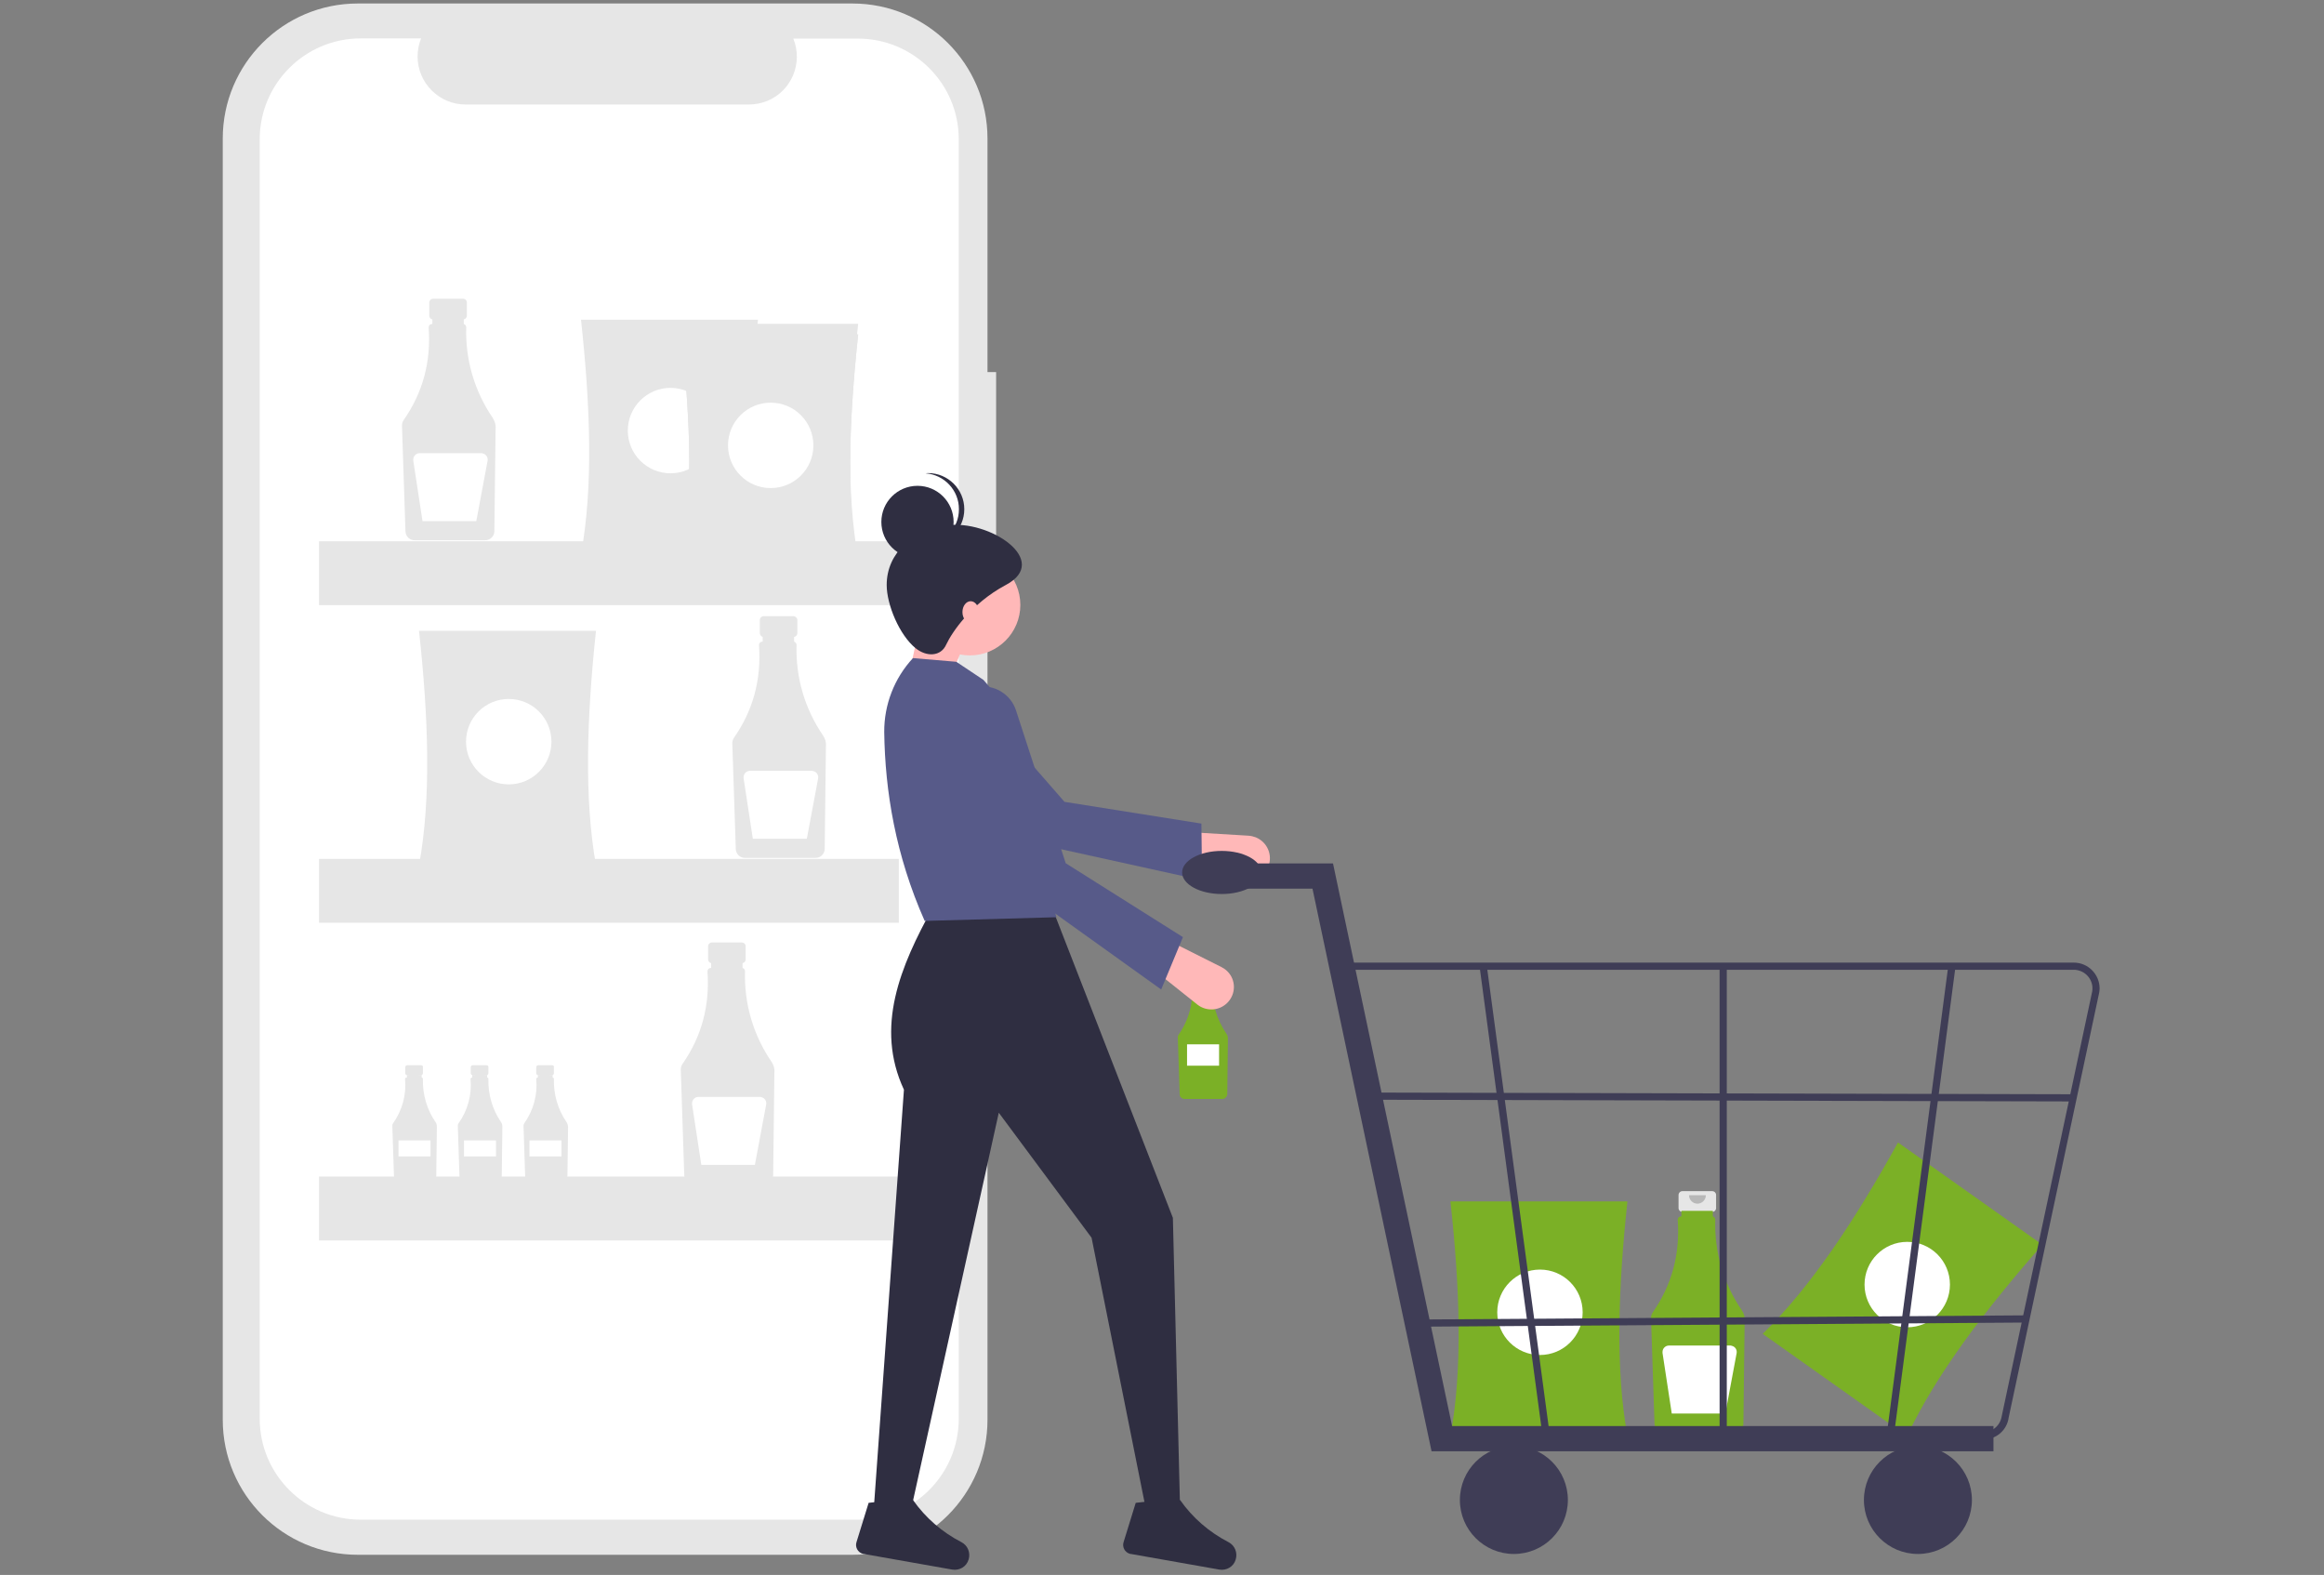 <?xml version="1.0" encoding="utf-8"?>
<!-- Generator: Adobe Illustrator 24.3.0, SVG Export Plug-In . SVG Version: 6.00 Build 0)  -->
<svg version="1.1" id="b0613604-cb64-4fd5-a4c3-be829c572cfc"
	 xmlns="http://www.w3.org/2000/svg" xmlns:xlink="http://www.w3.org/1999/xlink" x="0px" y="0px" viewBox="0 0 1132 767"
	 style="enable-background:new 0 0 1132 767;" xml:space="preserve">
<rect x="0" y="0" width="1132" height="767" fill="#808080" stroke="none"/>
<style type="text/css">
	.st0{fill:#E6E6E6;}
	.st1{fill:#FFFFFF;}
	.st2{fill:#7BB026;}
	.st3{opacity:0.2;enable-background:new    ;}
	.st4{fill:#FFB8B8;}
	.st5{fill:#575A89;}
	.st6{fill:#2F2E41;}
	.st7{fill:#3F3D56;}
</style>
<path class="st0" d="M485.2,181.2h-4.2V67.5c0-36.4-29.5-65.8-65.8-65.8c0,0,0,0,0,0H174.3c-36.4,0-65.8,29.5-65.8,65.8c0,0,0,0,0,0
	v623.9c0,36.4,29.5,65.8,65.8,65.8c0,0,0,0,0,0h240.9c36.4,0,65.8-29.5,65.8-65.8c0,0,0,0,0,0V262.2h4.2V181.2z"/>
<path class="st1" d="M417.9,18.8h-31.5c4.9,11.9-0.9,25.6-12.8,30.4c-2.8,1.1-5.8,1.7-8.8,1.7h-138c-12.9,0-23.4-10.5-23.4-23.4
	c0-3,0.6-6,1.7-8.8h-29.4c-27.1,0-49.2,22-49.2,49.2l0,0v623c0,27.1,22,49.2,49.2,49.2c0,0,0,0,0,0h242.1c27.1,0,49.2-22,49.2-49.2
	c0,0,0,0,0,0V68C467.1,40.8,445,18.8,417.9,18.8L417.9,18.8z"/>
<path class="st0" d="M225.5,145.5h-14.5c-1.1,0-1.9,0.9-1.9,1.9v6.3c0,1.1,0.9,1.9,1.9,1.9h2.4v9.5h9.7v-9.5h2.4
	c1.1,0,1.9-0.9,1.9-1.9v-6.3C227.4,146.3,226.6,145.5,225.5,145.5z"/>
<path class="st0" d="M240,203.5c-8.9-13-13.4-28.4-12.9-44.1c0-0.7-0.5-1.4-1.2-1.6v-2.7h-15.3v2.7h-0.2c-0.9,0-1.6,0.7-1.6,1.6
	c0,0,0,0.1,0,0.1c1.2,16.8-2.9,31.8-12.2,45.1c-0.5,0.8-0.8,1.7-0.8,2.6l1.7,51.6c0.1,2.4,2,4.3,4.4,4.3h34.5c2.4,0,4.4-2,4.4-4.4
	l0.6-50.1C241.6,206.9,241,205.1,240,203.5z"/>
<path class="st1" d="M234.5,220.7h-30.1c-1.7,0-3.1,1.4-3.1,3.1c0,0.2,0,0.3,0,0.5l4.5,29.5H232l5.5-29.4c0.3-1.7-0.8-3.3-2.5-3.6
	C234.9,220.7,234.7,220.7,234.5,220.7L234.5,220.7z"/>
<path class="st0" d="M386.4,300.1H372c-1.1,0-1.9,0.9-1.9,1.9v6.3c0,1.1,0.9,1.9,1.9,1.9h2.4v9.5h9.7v-9.5h2.4
	c1.1,0,1.9-0.9,1.9-1.9v-6.3C388.4,301,387.5,300.1,386.4,300.1z"/>
<path class="st0" d="M400.9,358.2c-8.9-13-13.4-28.4-12.9-44.1c0-0.7-0.5-1.4-1.2-1.6v-2.7h-15.3v2.7h-0.2c-0.9,0-1.6,0.7-1.6,1.6
	c0,0,0,0.1,0,0.1c1.2,16.8-2.9,31.8-12.2,45.1c-0.5,0.8-0.8,1.7-0.8,2.6l1.7,51.6c0.1,2.4,2,4.3,4.4,4.3h34.5c2.4,0,4.4-2,4.4-4.4
	l0.6-50.1C402.5,361.5,401.9,359.7,400.9,358.2z"/>
<path class="st1" d="M395.4,375.4h-30.1c-1.7,0-3.1,1.4-3.1,3.1c0,0.2,0,0.3,0,0.5l4.5,29.5H393l5.5-29.4c0.3-1.7-0.8-3.3-2.5-3.6
	C395.8,375.4,395.6,375.4,395.4,375.4L395.4,375.4z"/>
<path class="st0" d="M205.2,518.8h-6.9c-0.5,0-0.9,0.4-0.9,0.9l0,0v3c0,0.5,0.4,0.9,0.9,0.9h0h1.1v4.5h4.6v-4.5h1.1
	c0.5,0,0.9-0.4,0.9-0.9l0,0v-3C206.1,519.2,205.7,518.8,205.2,518.8L205.2,518.8z"/>
<path class="st0" d="M212.1,546.4c-4.2-6.1-6.3-13.5-6.1-20.9c0-0.4-0.2-0.7-0.6-0.7v-1.3h-7.2v1.3H198c-0.4,0-0.7,0.3-0.7,0.7
	c0,0,0,0,0,0.1c0.7,7.6-1.4,15.2-5.8,21.4c-0.3,0.4-0.4,0.8-0.4,1.2l0.8,24.5c0,1.1,1,2,2.1,2h16.4c1.1,0,2.1-0.9,2.1-2.1l0.3-23.8
	C212.8,547.9,212.6,547.1,212.1,546.4z"/>
<rect x="194.1" y="555.4" class="st1" width="15.6" height="7.8"/>
<path class="st0" d="M237.1,518.8h-6.9c-0.5,0-0.9,0.4-0.9,0.9l0,0v3c0,0.5,0.4,0.9,0.9,0.9h0h1.1v4.5h4.6v-4.5h1.1
	c0.5,0,0.9-0.4,0.9-0.9l0,0v-3C238,519.2,237.6,518.8,237.1,518.8C237.1,518.8,237.1,518.8,237.1,518.8z"/>
<path class="st0" d="M244,546.4c-4.2-6.1-6.3-13.5-6.1-20.9c0-0.4-0.2-0.7-0.6-0.7v-1.3H230v1.3h-0.1c-0.4,0-0.7,0.3-0.7,0.7
	c0,0,0,0,0,0.1c0.7,7.6-1.4,15.2-5.8,21.4c-0.3,0.4-0.4,0.8-0.4,1.2l0.8,24.5c0,1.1,1,2,2.1,2h16.4c1.1,0,2.1-0.9,2.1-2.1l0.3-23.8
	C244.7,547.9,244.5,547.1,244,546.4z"/>
<rect x="226" y="555.4" class="st1" width="15.6" height="7.8"/>
<path class="st0" d="M269,518.8h-6.9c-0.5,0-0.9,0.4-0.9,0.9l0,0v3c0,0.5,0.4,0.9,0.9,0.9h0h1.1v4.5h4.6v-4.5h1.1
	c0.5,0,0.9-0.4,0.9-0.9l0,0v-3C269.9,519.2,269.5,518.8,269,518.8C269,518.8,269,518.8,269,518.8z"/>
<path class="st0" d="M275.9,546.4c-4.2-6.1-6.3-13.5-6.1-20.9c0-0.4-0.2-0.7-0.6-0.7v-1.3h-7.2v1.3h-0.1c-0.4,0-0.7,0.3-0.7,0.7
	c0,0,0,0,0,0.1c0.7,7.6-1.4,15.2-5.8,21.4c-0.3,0.4-0.4,0.8-0.4,1.2l0.8,24.5c0,1.1,1,2,2.1,2h16.4c1.1,0,2.1-0.9,2.1-2.1l0.3-23.8
	C276.6,547.9,276.4,547.1,275.9,546.4z"/>
<rect x="257.9" y="555.4" class="st1" width="15.6" height="7.8"/>
<path class="st0" d="M361.3,459h-14.5c-1.1,0-1.9,0.9-1.9,1.9l0,0v6.3c0,1.1,0.9,1.9,1.9,1.9h2.4v9.5h9.7v-9.5h2.4
	c1.1,0,1.9-0.9,1.9-1.9v-6.3C363.2,459.8,362.4,459,361.3,459C361.3,459,361.3,459,361.3,459z"/>
<path class="st0" d="M375.8,517.1c-8.9-13-13.4-28.4-12.9-44.1c0-0.7-0.5-1.4-1.2-1.6v-2.7h-15.3v2.7h-0.2c-0.9,0-1.6,0.7-1.6,1.6
	c0,0,0,0.1,0,0.1c1.2,16.8-2.9,31.8-12.2,45.1c-0.5,0.8-0.8,1.7-0.8,2.6l1.7,51.6c0.1,2.4,2,4.3,4.4,4.3h34.5c2.4,0,4.4-2,4.4-4.4
	l0.6-50.1C377.4,520.4,376.8,518.6,375.8,517.1z"/>
<path class="st1" d="M370.3,534.2h-30.1c-1.7,0-3.1,1.4-3.1,3.1c0,0.2,0,0.3,0,0.5l4.5,29.5h26.1l5.5-29.4c0.3-1.7-0.8-3.3-2.5-3.6
	C370.7,534.2,370.5,534.2,370.3,534.2L370.3,534.2z"/>
<path class="st0" d="M369.2,269.9H283c6-32.6,4.6-71.9,0-114.2h86.2C364.7,198,363.3,237.3,369.2,269.9z"/>
<circle class="st1" cx="326.6" cy="209.7" r="20.8"/>
<path class="st0" d="M290.3,421.4h-86.2c6-32.6,4.6-71.9,0-114.2h86.2C285.8,349.5,284.5,388.9,290.3,421.4z"/>
<circle class="st1" cx="247.8" cy="361.2" r="20.8"/>
<path class="st0" d="M418,277.1h-86.2c6-32.6,4.6-71.9,0-114.2H418C413.5,205.2,412.1,244.6,418,277.1z"/>
<circle class="st1" cx="375.4" cy="216.9" r="20.8"/>
<path class="st0" d="M418,271.9h-86.2c6-32.6,4.6-71.9,0-114.2H418C413.5,200,412.1,239.4,418,271.9z"/>
<circle class="st1" cx="375.4" cy="211.7" r="20.8"/>
<path class="st0" d="M418,277.1h-86.2c6-32.6,4.6-71.9,0-114.2H418C413.5,205.2,412.1,244.6,418,277.1z"/>
<circle class="st1" cx="375.4" cy="216.9" r="20.8"/>
<rect x="155.4" y="263.6" class="st0" width="282.4" height="31.1"/>
<rect x="155.4" y="418.3" class="st0" width="282.4" height="31.1"/>
<rect x="155.4" y="573" class="st0" width="282.4" height="31.1"/>
<path class="st2" d="M928.9,699.4l-70.3-49.8c23.7-23.1,45.3-56,65.9-93.2l70.3,49.8C966.8,638.1,943,669.4,928.9,699.4z"/>
<circle class="st1" cx="929" cy="625.6" r="20.8"/>
<path class="st0" d="M589.6,472.3h-7.7c-0.6,0-1,0.5-1,1v3.4c0,0.6,0.5,1,1,1h1.3v5.1h5.2v-5.1h1.3c0.6,0,1-0.5,1-1v-3.4
	C590.6,472.8,590.1,472.3,589.6,472.3z"/>
<path class="st2" d="M597.3,503.3c-4.7-6.9-7.1-15.2-6.9-23.5c0-0.4-0.3-0.7-0.7-0.8v-1.5h-8.2v1.4h-0.1c-0.5,0-0.8,0.4-0.8,0.8
	c0,0,0,0,0,0.1c0.8,8.5-1.6,17.1-6.5,24.1c-0.3,0.4-0.4,0.9-0.4,1.4l0.9,27.6c0,1.3,1.1,2.3,2.4,2.3h18.4c1.3,0,2.3-1.1,2.4-2.3
	l0.3-26.8C598.2,505.1,597.9,504.1,597.3,503.3z"/>
<path class="st3" d="M588,473.4c0,1.2-1,2.2-2.2,2.2s-2.2-1-2.2-2.2"/>
<rect x="578.2" y="508.6" class="st1" width="15.6" height="10.4"/>
<path class="st0" d="M834,580.1h-14.5c-1.1,0-1.9,0.9-1.9,1.9v6.3c0,1.1,0.9,1.9,1.9,1.9h2.4v9.5h9.7v-9.5h2.4
	c1.1,0,1.9-0.9,1.9-1.9l0,0V582C835.9,580.9,835,580.1,834,580.1z"/>
<path class="st2" d="M848.4,638.1c-8.9-13-13.4-28.4-12.9-44.1c0-0.7-0.5-1.4-1.2-1.6v-2.7H819v2.7h-0.2c-0.9,0-1.6,0.7-1.6,1.6l0,0
	c0,0,0,0.1,0,0.1c1.2,16.8-2.9,31.8-12.2,45.1c-0.5,0.8-0.8,1.7-0.8,2.6l1.7,51.6c0.1,2.4,2,4.3,4.4,4.3h34.5c2.4,0,4.4-2,4.4-4.4
	l0.6-50.1C850,641.5,849.5,639.7,848.4,638.1z"/>
<path class="st3" d="M830.9,582.1c0,2.3-1.9,4.1-4.1,4.1c-2.3,0-4.1-1.9-4.1-4.1"/>
<path class="st1" d="M843,655.3h-30.1c-1.7,0-3.1,1.4-3.1,3.1c0,0.2,0,0.3,0,0.5l4.5,29.5h26.1l5.5-29.4c0.3-1.7-0.8-3.3-2.5-3.6
	C843.3,655.3,843.2,655.3,843,655.3L843,655.3z"/>
<path class="st2" d="M792.7,699.3h-86.2c6-32.6,4.6-71.9,0-114.2h86.2C788.2,627.4,786.8,666.7,792.7,699.3z"/>
<circle class="st1" cx="750.1" cy="639.1" r="20.8"/>
<polygon class="st4" points="440.3,339.9 459.6,338.1 471.9,308.2 449.9,295.9 "/>
<path class="st4" d="M617.8,422L617.8,422c2.2-5.6-0.5-11.9-6.1-14.2c-1.1-0.4-2.2-0.7-3.4-0.8l-30-1.8l-4.4,14.7l30.9,8.5
	C610.1,429.9,615.7,427.1,617.8,422z"/>
<path class="st5" d="M585.5,428.7l-0.3-27.6l-66.7-10.6l-51.4-58.9c-5.5-6.3-14.9-7.6-21.9-3l0,0c-7.8,5.1-9.9,15.5-4.8,23.3
	c0.6,0.8,1.2,1.6,1.9,2.4l42.4,52.2L585.5,428.7z"/>
<path class="st6" d="M425.3,739.1h17.6l43.6-197.2l45.2,60.9l26.4,131.9h16.7l-3.5-141.6l-58.9-151.2h-58
	c-15.9,28.7-28.3,58.3-14.1,88.8L425.3,739.1z"/>
<path class="st6" d="M547.3,751c-0.8,2.4,0.6,5,3,5.7c0.2,0.1,0.4,0.1,0.6,0.1l43,7.6c3.5,0.6,7-1.4,8-4.9l0,0
	c1-3.3-0.4-6.8-3.4-8.4c-9.5-4.9-17.6-11.9-23.7-20.6c-4.7,4.4-10,4-15.6,0.7l-6,0.7L547.3,751z"/>
<path class="st6" d="M417.2,751c-0.8,2.4,0.6,5,3,5.7c0.2,0.1,0.4,0.1,0.6,0.1l43,7.6c3.5,0.6,7-1.4,8-4.9l0,0
	c1-3.3-0.4-6.8-3.4-8.4c-9.5-4.9-17.6-11.9-23.7-20.6c-4.7,4.4-10,4-15.6,0.7l-6,0.7L417.2,751z"/>
<circle class="st4" cx="472.4" cy="294.6" r="24.6"/>
<path class="st5" d="M450.4,448.5l64.2-1.8l-18.8-59.3c11.7-18.8-0.1-37.5-16.8-56.3l-13.2-8.8l-21.1-1.8l0,0
	c-9.1,9.8-14.1,22.7-14,36.1C431.1,385.3,436.2,416.5,450.4,448.5z"/>
<path class="st4" d="M597.8,488.4L597.8,488.4c4.3-4.3,4.3-11.2,0-15.4c-0.8-0.8-1.8-1.5-2.8-2l-26.9-13.5l-9.9,11.8l25.1,20
	C587.7,492.7,593.9,492.3,597.8,488.4z"/>
<path class="st5" d="M565.6,481.9l10.6-25.5l-57.1-36L494.9,346c-2.6-8-10.7-12.9-19-11.4l0,0c-9.1,1.6-15.2,10.4-13.6,19.5
	c0.2,1,0.4,2,0.8,2.9l18.5,64.7L565.6,481.9z"/>
<path class="st6" d="M431.9,284.9c0,9.6,6.2,24.4,14.1,30.8c5.3,4.3,12.3,4.1,14.9-1.8c2.8-6,12.3-20.1,29-29
	c22.3-11.8-7.9-32.1-29-29C445.1,258.2,431.9,268.9,431.9,284.9z"/>
<circle class="st6" cx="446.9" cy="254.2" r="17.6"/>
<path class="st6" d="M467.1,248c0-9.2-7.1-16.8-16.3-17.5c0.4,0,0.9-0.1,1.3-0.1c9.7,0,17.6,7.9,17.6,17.6c0,9.7-7.9,17.6-17.6,17.6
	c-0.4,0-0.9,0-1.3-0.1C460,264.8,467.1,257.2,467.1,248z"/>
<ellipse class="st4" cx="472.8" cy="298.1" rx="4" ry="5.3"/>
<polygon class="st7" points="971,706.8 697.3,706.8 639.3,432.8 589.9,432.8 589.9,420.5 649.3,420.5 707.3,694.5 971,694.5 "/>
<circle class="st7" cx="737.4" cy="730.5" r="26.3"/>
<circle class="st7" cx="934.2" cy="730.5" r="26.3"/>
<path class="st7" d="M966.1,701H699.7l-47-232.2h357.4c7,0,12.6,5.7,12.6,12.6c0,0.7-0.1,1.3-0.2,2l-44.1,207
	C977.6,696.5,972.3,701.1,966.1,701z M702.6,697.5h263.4c4.5,0,8.3-3.3,9-7.7l44.1-207c0.8-5-2.6-9.6-7.6-10.4
	c-0.5-0.1-0.9-0.1-1.4-0.1H657L702.6,697.5z"/>
<polygon class="st7" points="751.5,700.3 720.7,470.8 724.2,470.3 755,699.7 "/>
<polygon class="st7" points="922.6,698.5 919.1,698 949,470.3 952.5,470.8 "/>
<rect x="837.6" y="470.6" class="st7" width="3.5" height="229.4"/>
<rect x="838.9" y="364.2" transform="matrix(2.421344e-03 -1 1 2.421344e-03 304.46 1373.611)" class="st7" width="3.5" height="340.1"/>
<rect x="688" y="641.6" transform="matrix(1 -6.835703e-03 6.835703e-03 1 -4.378 5.739)" class="st7" width="298.8" height="3.5"/>
<ellipse class="st7" cx="595.1" cy="424.9" rx="19.3" ry="10.5"/>
</svg>
